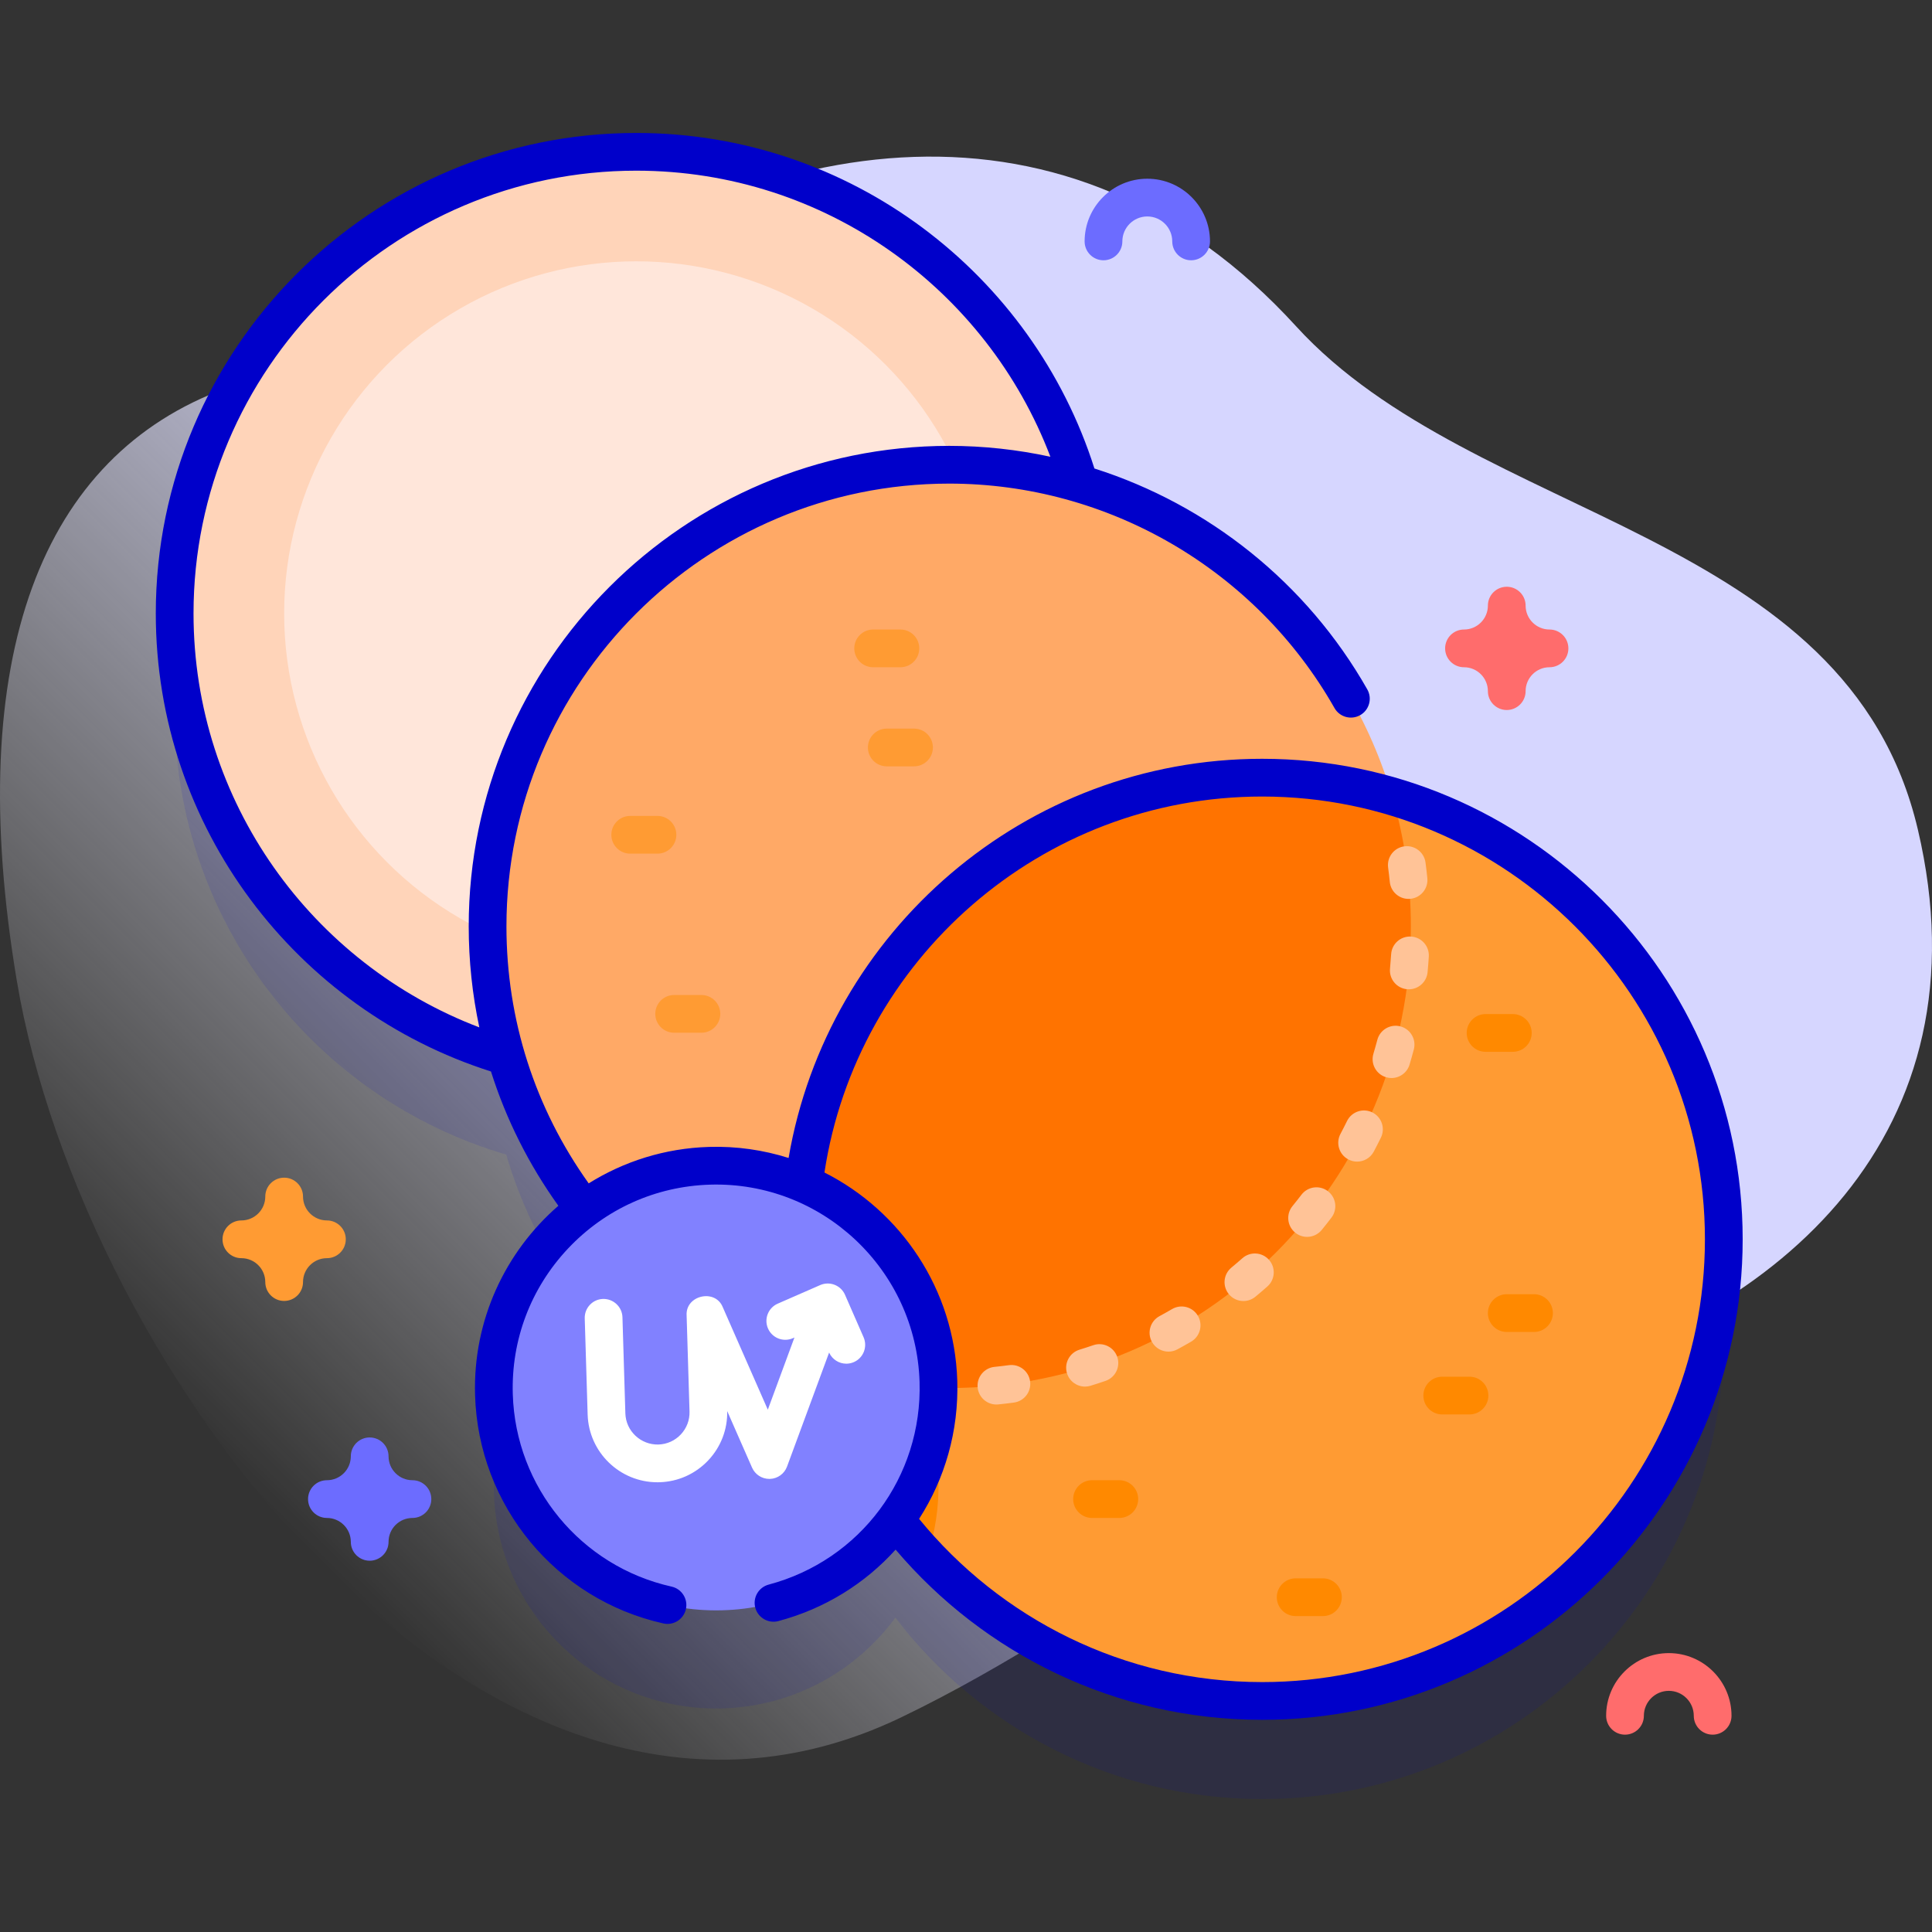 <svg id="Capa_1" enable-background="new 0 0 512 512" viewBox="0 0 512 512" xmlns="http://www.w3.org/2000/svg" xmlns:xlink="http://www.w3.org/1999/xlink"><rect x="0" y="0" width="512" height="512" fill="#333333" stroke="none"/><linearGradient id="SVGID_1_" gradientUnits="userSpaceOnUse" x1="74.948" x2="393.793" y1="403.992" y2="85.147"><stop offset="0" stop-color="#fff" stop-opacity="0"/><stop offset=".278" stop-color="#ebebff" stop-opacity=".441"/><stop offset=".629" stop-color="#d6d6ff"/></linearGradient><g><g><g><path d="m508.25 219.828c-18.732-79.759-117.277-81.324-164.773-133.361-60.108-65.855-140.791-52.615-207.234-3.697-21.722 15.992-51.163 10.934-76.402 20.161-48.629 17.78-69.8 70.703-55.399 156.903 17.252 103.259 124.581 247.961 234.273 195.332 57.021-27.358 106.107-72.86 167.249-89.001 65.649-17.33 121.21-65.759 102.286-146.337z" fill="url(#SVGID_1_)"/></g></g><g><g><path d="m368.96 237.022c-11.681-39.842-43.086-71.247-82.928-82.928-14.888-50.778-61.813-87.863-117.406-87.863-67.567 0-122.34 54.774-122.34 122.34 0 55.594 37.084 102.518 87.863 117.406 4.352 14.845 11.446 28.516 20.691 40.434-15.027 11.095-24.551 29.126-23.943 49.211.985 32.528 28.152 58.099 60.68 57.114 18.846-.57 35.344-9.941 45.708-24.04 22.355 29.217 57.569 48.071 97.199 48.071 67.567 0 122.34-54.774 122.34-122.34-.002-55.592-37.086-102.517-87.864-117.405z" fill="#0000ca" opacity=".1"/><g><g><circle cx="168.625" cy="162.572" fill="#ffd4b9" r="122.34"/><circle cx="168.625" cy="162.572" fill="#ffe6da" r="93.322"/><circle cx="251.553" cy="245.5" fill="#ffa966" r="122.34"/><circle cx="334.482" cy="328.429" fill="#ff9b33" r="122.34"/><path d="m212.648 339.533c2.537 28.192 14.631 53.626 33.026 73.036 2.155-6.428 3.232-13.338 3.015-20.51-.72-23.792-15.454-43.847-36.041-52.526z" fill="#ff8900"/><path d="m212.141 328.429c0 11.973 1.728 23.542 4.934 34.478 10.936 3.206 22.505 4.934 34.478 4.934 67.567 0 122.34-54.774 122.34-122.34 0-11.973-1.728-23.542-4.934-34.478-10.936-3.206-22.504-4.934-34.478-4.934-67.566-.001-122.34 54.773-122.34 122.34z" fill="#ff7300"/><path d="m264.056 372.21c-2.534 0-4.707-1.919-4.968-4.495-.28-2.747 1.721-5.201 4.468-5.48 1.276-.13 2.546-.28 3.81-.45 2.736-.372 5.254 1.551 5.622 4.288.369 2.737-1.551 5.254-4.288 5.622-1.364.184-2.754.348-4.132.488-.172.018-.343.027-.512.027zm23.484-4.747c-2.138 0-4.117-1.382-4.778-3.532-.812-2.64.67-5.437 3.31-6.249 1.228-.377 2.447-.774 3.657-1.19 2.611-.9 5.456.491 6.354 3.102s-.491 5.456-3.102 6.354c-1.311.451-2.647.886-3.971 1.293-.489.15-.984.222-1.47.222zm22.115-9.269c-1.778 0-3.499-.95-4.403-2.624-1.313-2.429-.408-5.463 2.021-6.776 1.127-.609 2.244-1.237 3.348-1.882 2.384-1.391 5.447-.587 6.839 1.798s.587 5.447-1.798 6.839c-1.197.699-2.419 1.386-3.634 2.042-.756.409-1.57.603-2.373.603zm19.864-13.407c-1.438 0-2.865-.617-3.854-1.812-1.761-2.127-1.464-5.279.663-7.04.986-.816 1.958-1.649 2.917-2.496 2.069-1.829 5.23-1.634 7.058.436 1.829 2.069 1.634 5.229-.436 7.058-1.041.919-2.104 1.83-3.162 2.705-.934.773-2.063 1.149-3.186 1.149zm16.874-17.002c-1.111 0-2.229-.369-3.158-1.126-2.14-1.746-2.459-4.896-.713-7.035.808-.99 1.599-1.993 2.375-3.009 1.675-2.195 4.812-2.617 7.008-.941 2.195 1.675 2.617 4.812.941 7.008-.839 1.1-1.706 2.199-2.576 3.265-.988 1.21-2.427 1.838-3.877 1.838zm13.256-19.946c-.792 0-1.594-.188-2.342-.586-2.438-1.295-3.365-4.323-2.069-6.761.598-1.125 1.178-2.262 1.74-3.409 1.216-2.479 4.211-3.505 6.69-2.289s3.504 4.211 2.289 6.69c-.607 1.237-1.242 2.482-1.89 3.7-.897 1.691-2.628 2.655-4.418 2.655zm9.11-22.149c-.475 0-.958-.068-1.437-.212-2.645-.792-4.147-3.58-3.354-6.225.366-1.222.713-2.453 1.041-3.691.706-2.671 3.443-4.263 6.111-3.557 2.67.706 4.262 3.442 3.557 6.111-.353 1.335-.732 2.683-1.129 4.007-.65 2.167-2.637 3.567-4.789 3.567zm4.591-23.511c-.158 0-.317-.008-.478-.023-2.749-.261-4.766-2.701-4.505-5.45.12-1.269.22-2.544.3-3.825.171-2.755 2.536-4.854 5.301-4.68 2.756.171 4.851 2.544 4.68 5.301-.086 1.388-.196 2.783-.325 4.148-.247 2.589-2.425 4.529-4.973 4.529zm-.073-23.96c-2.538 0-4.712-1.925-4.969-4.504-.127-1.276-.275-2.546-.444-3.81-.364-2.737 1.56-5.251 4.297-5.616 2.736-.365 5.252 1.56 5.616 4.297.182 1.371.344 2.762.481 4.135.274 2.748-1.73 5.198-4.479 5.472-.168.018-.336.026-.502.026z" fill="#ffc397"/><g fill="#ff8900"><path d="m406.529 352.982h-7.224c-2.761 0-5-2.239-5-5s2.239-5 5-5h7.224c2.761 0 5 2.239 5 5s-2.238 5-5 5z"/><path d="m296.629 402.272h-7.224c-2.761 0-5-2.239-5-5s2.239-5 5-5h7.224c2.761 0 5 2.239 5 5s-2.238 5-5 5z"/><path d="m389.433 374.84h-7.224c-2.761 0-5-2.239-5-5s2.239-5 5-5h7.224c2.761 0 5 2.239 5 5s-2.239 5-5 5z"/><path d="m350.59 428.279h-7.224c-2.761 0-5-2.239-5-5s2.239-5 5-5h7.224c2.761 0 5 2.239 5 5s-2.239 5-5 5z"/><path d="m400.917 278.741h-7.224c-2.761 0-5-2.239-5-5s2.239-5 5-5h7.224c2.761 0 5 2.239 5 5s-2.238 5-5 5z"/></g><path d="m238.617 176.828h-7.224c-2.761 0-5-2.239-5-5s2.239-5 5-5h7.224c2.761 0 5 2.239 5 5s-2.239 5-5 5z" fill="#ff9b33"/><path d="m185.881 273.684h-7.224c-2.761 0-5-2.239-5-5s2.239-5 5-5h7.224c2.761 0 5 2.239 5 5s-2.239 5-5 5z" fill="#ff9b33"/><path d="m242.229 203.088h-7.224c-2.761 0-5-2.239-5-5s2.239-5 5-5h7.224c2.761 0 5 2.239 5 5s-2.239 5-5 5z" fill="#ff9b33"/><path d="m174.237 226.226h-7.224c-2.761 0-5-2.239-5-5s2.239-5 5-5h7.224c2.761 0 5 2.239 5 5s-2.239 5-5 5z" fill="#ff9b33"/></g><g><circle cx="189.792" cy="367.841" fill="#8181ff" r="58.924"/><path d="m228.859 354.388-4.919-11.249c-1.106-2.53-4.055-3.683-6.584-2.578l-11.249 4.919c-2.53 1.106-3.684 4.055-2.578 6.584s4.056 3.684 6.584 2.578l.421-.184-7.056 19.121-11.944-27.18c-1.991-4.929-9.873-3.166-9.575 2.163l.771 25.493c.069 2.271-.751 4.433-2.308 6.087s-3.665 2.603-5.936 2.672c-4.668.121-8.617-3.557-8.759-8.244l-.771-25.493c-.083-2.76-2.402-4.911-5.149-4.846-2.76.083-4.93 2.389-4.846 5.149l.771 25.493c.303 10.01 8.542 17.946 18.489 17.945.188 0 .378-.003.567-.009 4.941-.149 9.527-2.214 12.916-5.813 3.34-3.549 5.112-8.172 5.017-13.037l6.583 14.979c.8 1.82 2.599 2.988 4.577 2.988.051 0 .102-.001.152-.002 2.038-.062 3.833-1.354 4.54-3.267l11.15-30.215c.832 1.847 2.649 2.949 4.558 2.949.669 0 1.349-.135 2.001-.42 2.53-1.105 3.683-4.053 2.577-6.583z" fill="#fff"/></g></g></g><g><g><path d="m315.66 68.976c-2.761 0-5-2.239-5-5 0-3.646-2.967-6.613-6.613-6.613s-6.613 2.967-6.613 6.613c0 2.761-2.239 5-5 5s-5-2.239-5-5c0-9.161 7.453-16.613 16.613-16.613s16.613 7.453 16.613 16.613c0 2.761-2.239 5-5 5z" fill="#6c6cff"/></g></g><g><g><path d="m453.869 459.703c-2.761 0-5-2.239-5-5 0-3.646-2.967-6.613-6.613-6.613s-6.613 2.967-6.613 6.613c0 2.761-2.239 5-5 5s-5-2.239-5-5c0-9.161 7.453-16.613 16.613-16.613s16.613 7.453 16.613 16.613c0 2.761-2.239 5-5 5z" fill="#ff6c6c"/></g></g><path d="m75.303 344.762c-2.761 0-5-2.239-5-5 0-3.492-2.841-6.333-6.333-6.333-2.761 0-5-2.239-5-5s2.239-5 5-5c3.492 0 6.333-2.841 6.333-6.333 0-2.761 2.239-5 5-5s5 2.239 5 5c0 3.492 2.841 6.333 6.333 6.333 2.761 0 5 2.239 5 5s-2.239 5-5 5c-3.492 0-6.333 2.841-6.333 6.333 0 2.761-2.239 5-5 5z" fill="#ff9b33"/><g><path d="m399.305 188.161c-2.761 0-5-2.239-5-5 0-3.492-2.841-6.333-6.333-6.333-2.761 0-5-2.239-5-5s2.239-5 5-5c3.492 0 6.333-2.841 6.333-6.333 0-2.761 2.239-5 5-5s5 2.239 5 5c0 3.492 2.841 6.333 6.333 6.333 2.761 0 5 2.239 5 5s-2.239 5-5 5c-3.492 0-6.333 2.841-6.333 6.333 0 2.761-2.239 5-5 5z" fill="#ff6c6c"/></g><g><path d="m97.97 413.606c-2.761 0-5-2.239-5-5 0-3.492-2.841-6.333-6.333-6.333-2.761 0-5-2.239-5-5s2.239-5 5-5c3.492 0 6.333-2.841 6.333-6.333 0-2.761 2.239-5 5-5s5 2.239 5 5c0 3.492 2.841 6.333 6.333 6.333 2.761 0 5 2.239 5 5s-2.239 5-5 5c-3.492 0-6.333 2.841-6.333 6.333 0 2.761-2.239 5-5 5z" fill="#6c6cff"/></g></g><path d="m334.482 201.088c-62.869 0-115.227 45.801-125.498 105.785-6.658-2.103-13.765-3.155-21.126-2.927-11.7.354-22.571 3.862-31.846 9.661-14.262-19.946-21.799-43.412-21.799-68.106 0-64.702 52.639-117.34 117.34-117.34 42.139 0 81.262 22.791 102.1 59.479 1.363 2.401 4.417 3.242 6.817 1.878 2.401-1.364 3.242-4.416 1.878-6.817-16.067-28.288-42.157-48.949-72.317-58.546-16.332-51.496-64.576-88.922-121.406-88.922-70.216 0-127.34 57.125-127.34 127.341 0 56.798 37.381 105.021 88.831 121.38 3.992 12.634 9.983 24.602 17.855 35.589-14.019 12.161-22.677 30.28-22.073 50.234.884 29.22 21.404 54.079 49.899 60.451.368.082.734.122 1.096.122 2.29 0 4.354-1.583 4.875-3.91.603-2.695-1.093-5.368-3.788-5.971-24.034-5.375-41.341-26.345-42.087-50.995-.436-14.397 4.761-28.102 14.633-38.59s23.238-16.504 37.635-16.94c29.7-.893 54.631 22.547 55.531 52.268.762 25.166-15.683 47.258-39.99 53.726-2.668.71-4.256 3.449-3.546 6.118s3.451 4.254 6.118 3.546c12.368-3.291 23.011-10 31.07-18.938 23.376 27.572 58.245 45.108 97.139 45.108 70.216 0 127.34-57.125 127.34-127.341s-57.125-127.343-127.341-127.343zm-207.457 71.179c-44.223-16.827-75.74-59.639-75.74-109.696 0-64.702 52.639-117.341 117.34-117.341 50.086 0 92.929 31.549 109.736 75.813-8.72-1.887-17.697-2.884-26.808-2.884-70.216 0-127.34 57.125-127.34 127.34 0 9.11.959 18.063 2.812 26.768zm207.457 173.502c-36.627 0-69.378-16.877-90.912-43.253 6.809-10.576 10.523-23.223 10.117-36.61-.734-24.231-14.946-44.955-35.201-55.18 8.561-56.332 57.311-99.639 115.996-99.639 64.702 0 117.34 52.639 117.34 117.34 0 64.703-52.638 117.342-117.34 117.342z" fill="#0000ca"/></g><g/><g/><g/><g/><g/><g/><g/><g/><g/><g/><g/><g/><g/><g/><g/></svg>